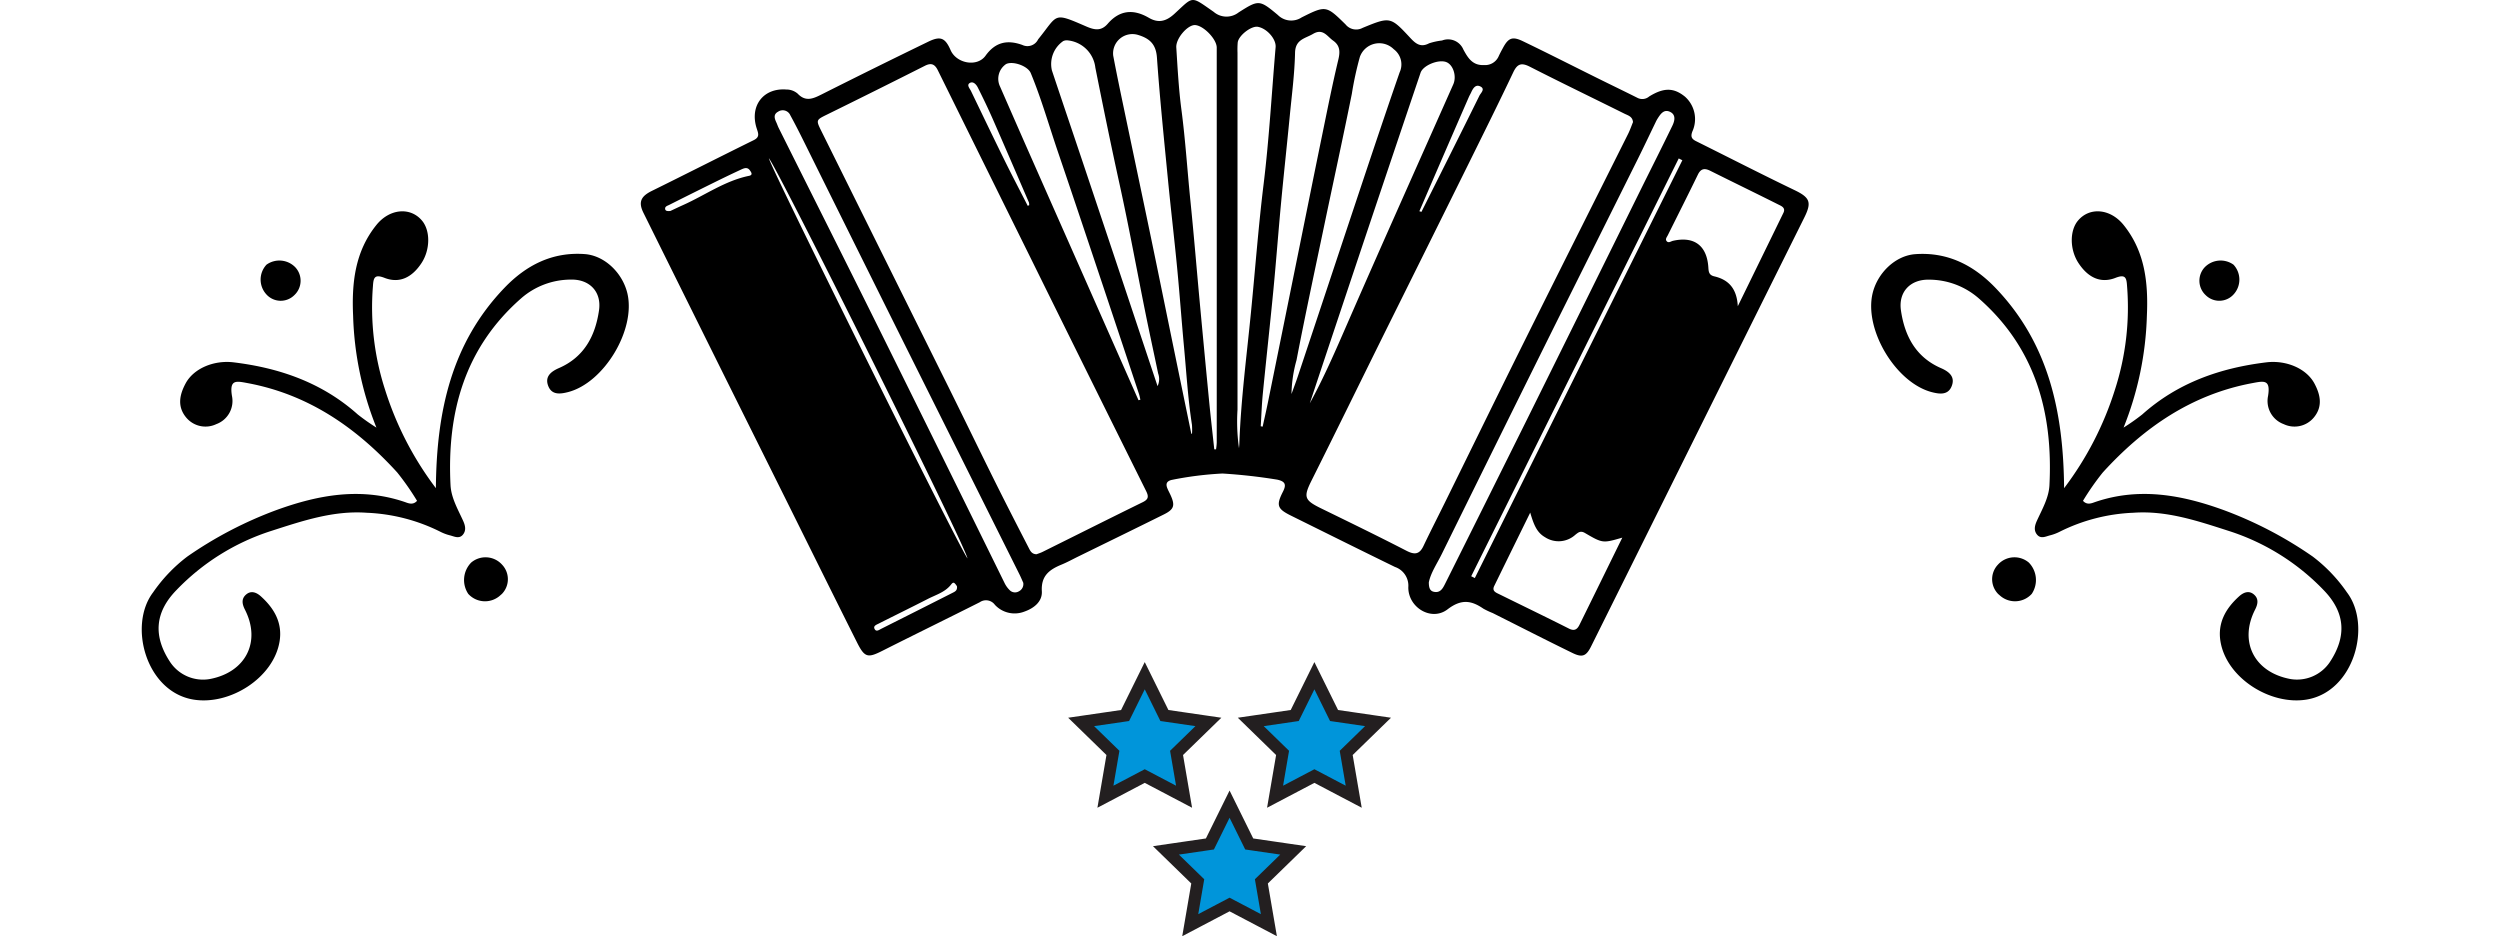 <?xml version="1.0" encoding="UTF-8"?>
<svg xmlns="http://www.w3.org/2000/svg" xmlns:xlink="http://www.w3.org/1999/xlink" id="Group_7585" data-name="Group 7585" width="414.49" height="155.218" viewBox="0 0 414.49 155.218">
  <defs>
    <clipPath id="clip-path">
      <rect id="Rectangle_509" data-name="Rectangle 509" width="193.62" height="108.703" fill="none"></rect>
    </clipPath>
    <clipPath id="clip-path-2">
      <rect id="Rectangle_522" data-name="Rectangle 522" width="101.579" height="66.804" fill="none"></rect>
    </clipPath>
  </defs>
  <g id="Group_342" data-name="Group 342" transform="translate(179.245 112.029)">
    <path id="Path_1375" data-name="Path 1375" d="M10.549,0,7.289,6.6,0,7.664,5.274,12.8,4.03,20.064l6.519-3.427,6.519,3.427L15.823,12.8,21.1,7.664,13.808,6.6Z" transform="translate(0 0)" fill="#0095da" stroke="#231f20" stroke-width="2"></path>
    <path id="Path_1376" data-name="Path 1376" d="M10.549,0,7.289,6.6,0,7.664,5.274,12.8,4.03,20.064l6.519-3.427,6.519,3.427L15.823,12.8,21.1,7.664,13.808,6.6Z" transform="translate(28.127 0)" fill="#0095da" stroke="#231f20" stroke-width="2"></path>
    <path id="Path_1377" data-name="Path 1377" d="M10.549,0,7.289,6.6,0,7.664,5.274,12.8,4.03,20.064l6.519-3.427,6.519,3.427L15.823,12.8,21.1,7.664,13.808,6.6Z" transform="translate(14.063 21.297)" fill="#0095da" stroke="#231f20" stroke-width="2"></path>
  </g>
  <g id="Group_7584" data-name="Group 7584">
    <g id="Group_390" data-name="Group 390" transform="translate(106.245)">
      <g id="Group_389" data-name="Group 389" clip-path="url(#clip-path)">
        <path id="Path_2026" data-name="Path 2026" d="M96.454,78.507A56.641,56.641,0,0,0,88,79.572c-.828.211-.991.659-.709,1.372.145.369.341.717.508,1.077.817,1.766.636,2.419-1.084,3.273-4.721,2.346-9.461,4.654-14.195,6.977-.917.45-1.814.947-2.756,1.334-1.994.821-3.428,1.837-3.276,4.423.1,1.72-1.321,2.831-2.925,3.384a4.455,4.455,0,0,1-4.862-1.139,1.823,1.823,0,0,0-2.508-.424c-5.365,2.705-10.767,5.339-16.131,8.046-2.427,1.225-2.947,1.149-4.209-1.368-3.964-7.9-7.879-15.824-11.815-23.738q-5-10.046-10-20.091Q7.231,49,.441,35.295C-.444,33.508,0,32.554,1.827,31.652c5.642-2.781,11.249-5.634,16.891-8.415,1.036-.51.769-1.11.5-1.931-1.223-3.748,1.1-6.766,4.917-6.463a2.821,2.821,0,0,1,1.88.692c1.325,1.394,2.569.82,3.974.112q8.809-4.434,17.682-8.74c2.021-.983,2.8-.632,3.691,1.409.97,2.209,4.395,2.86,5.794.917,1.655-2.3,3.65-2.658,6.094-1.782a1.955,1.955,0,0,0,2.608-.9,1.508,1.508,0,0,1,.1-.135c3.258-4.031,2.339-4.44,7.862-2.042,1.383.6,2.5.829,3.593-.437,1.971-2.277,4.256-2.476,6.815-.986,1.551.9,2.827.636,4.239-.658,3.235-2.965,2.627-3.027,6.5-.337a3.258,3.258,0,0,0,4.151.1c3.319-2.105,3.437-2.126,6.493.424a3.141,3.141,0,0,0,3.962.4c4-2,4.066-1.975,7.269,1.169a2.257,2.257,0,0,0,2.836.57c4.594-1.89,4.616-1.857,7.929,1.7.864.929,1.705,1.6,3.088.861a10.91,10.91,0,0,1,2.15-.467,2.749,2.749,0,0,1,3.535,1.512c.733,1.335,1.49,2.662,3.437,2.562a2.446,2.446,0,0,0,2.42-1.477c.211-.465.457-.913.7-1.363.893-1.659,1.554-1.956,3.3-1.117,4.137,1.991,8.229,4.074,12.342,6.113,2.235,1.108,4.484,2.189,6.714,3.308a1.747,1.747,0,0,0,1.886-.254c2.442-1.509,4.089-1.475,5.946.037a4.961,4.961,0,0,1,1.228,5.739c-.322.834-.165,1.25.584,1.623,5.431,2.7,10.827,5.471,16.293,8.1,2.588,1.243,2.954,2,1.67,4.577q-11.812,23.743-23.61,47.494-5.863,11.8-11.731,23.587c-.808,1.622-1.439,1.92-3.112,1.1-4.431-2.16-8.817-4.409-13.224-6.618a12.522,12.522,0,0,1-1.532-.723c-2.023-1.391-3.677-1.616-5.943.117-2.665,2.036-6.549-.3-6.5-3.685A3.278,3.278,0,0,0,125.037,94c-5.759-2.807-11.494-5.665-17.236-8.507-2.272-1.125-2.495-1.7-1.347-3.957.589-1.154.44-1.71-.93-2.01a90.733,90.733,0,0,0-9.07-1.017M65.611,91.892c.286-.11.667-.225,1.019-.4,5.533-2.747,11.054-5.518,16.6-8.24.971-.476.987-.955.537-1.86Q74.227,62.225,64.753,43.025q-7.76-15.683-15.509-31.372c-.508-1.03-1.1-1.275-2.157-.739q-8.038,4.059-16.12,8.033c-1.934.953-1.961.917-1,2.851Q40.5,43.023,51.047,64.248c2.565,5.172,5.074,10.37,7.645,15.54,1.839,3.7,3.728,7.37,5.619,11.041.247.48.5,1.054,1.3,1.062M164.5,20.249c-.083-.948-.836-1.111-1.415-1.4-5.227-2.6-10.486-5.134-15.684-7.786-1.4-.713-2.08-.492-2.752.921-2.4,5.063-4.9,10.086-7.384,15.11q-6.9,13.93-13.823,27.846c-4.072,8.22-8.1,16.461-12.206,24.666-1.395,2.789-1.268,3.3,1.542,4.675,4.734,2.314,9.475,4.617,14.158,7.031,1.345.693,2.153.625,2.823-.786,1.141-2.4,2.355-4.768,3.531-7.153,4.455-9.04,8.877-18.1,13.366-27.121,5.65-11.359,11.355-22.69,17.026-34.038.328-.656.567-1.357.818-1.967M95.077,74.5l.292,0a10.3,10.3,0,0,0,.116-1.105q.009-32.75,0-65.5c0-1.412-2.2-3.666-3.591-3.738-1.209-.063-3.209,2.2-3.114,3.713.217,3.445.4,6.9.851,10.321.667,5.056.983,10.141,1.5,15.208.572,5.626,1.032,11.263,1.554,16.895q.753,8.119,1.54,16.234c.26,2.662.567,5.319.853,7.978m7.7-3.835.319.067c.3-1.359.61-2.714.887-4.077q2.584-12.708,5.155-25.418c1.279-6.312,2.546-12.627,3.843-18.936.853-4.153,1.678-8.315,2.667-12.437.32-1.333.261-2.341-.87-3.138-.985-.693-1.674-2.087-3.331-1.111-1.318.777-2.93.9-2.979,3.122-.076,3.494-.537,6.981-.874,10.467-.462,4.783-.986,9.56-1.436,14.344-.455,4.838-.816,9.686-1.281,14.523-.553,5.74-1.19,11.471-1.754,17.21-.176,1.789-.234,3.589-.346,5.384M91.267,71.9l.117.02a9.991,9.991,0,0,0-.01-1.512c-.658-4.258-.912-8.558-1.31-12.841-.41-4.4-.724-8.8-1.148-13.2-.472-4.9-1.054-9.794-1.53-14.7-.651-6.7-1.341-13.407-1.815-20.124-.157-2.219-1.209-3.171-3.137-3.754A3.205,3.205,0,0,0,78.32,9.222c.535,2.838,1.126,5.666,1.717,8.492,1.538,7.367,3.1,14.73,4.631,22.1,1.141,5.482,2.252,10.97,3.379,16.455q1.606,7.815,3.22,15.629M63.408,96.619c-.163-.36-.376-.882-.627-1.384Q53.226,76.092,43.666,56.95,35.374,40.3,27.121,23.637c-.755-1.52-1.517-3.039-2.336-4.526a1.37,1.37,0,0,0-2.031-.589c-.8.44-.6,1.108-.287,1.771.146.306.243.636.4.939C28.381,32.276,33.934,43.3,39.421,54.363Q49.915,75.52,60.333,96.714a4.243,4.243,0,0,0,.907,1.212,1.245,1.245,0,0,0,1.441.114,1.342,1.342,0,0,0,.727-1.42m67.24-.063c.011.837.144,1.4.818,1.557,1.1.248,1.516-.594,1.893-1.347q6.758-13.516,13.481-27.05,9.507-19.173,18.983-38.363c1.732-3.5,3.5-6.983,5.2-10.5.405-.837.647-1.884-.467-2.348-.982-.41-1.523.447-1.993,1.177a5.654,5.654,0,0,0-.32.6c-.987,2.036-1.951,4.082-2.959,6.107q-6.892,13.84-13.8,27.673-9.371,18.87-18.678,37.771c-.788,1.608-1.841,3.128-2.158,4.721M85.673,64.02a2.71,2.71,0,0,0,.1-2.091c-.694-3.321-1.419-6.637-2.09-9.963-1.441-7.151-2.748-14.331-4.314-21.454C77.959,24.1,76.646,17.668,75.361,11.23A5.124,5.124,0,0,0,70.827,6.7a1.394,1.394,0,0,0-.8.114,4.629,4.629,0,0,0-1.871,4.857c1.68,5.047,3.394,10.081,5.084,15.125q3.749,11.186,7.484,22.378C82.332,54,83.938,58.819,85.673,64.02m13.5,10.317c.021-.264.052-.527.061-.792.257-7.3,1.218-14.542,1.93-21.8.7-7.091,1.232-14.2,2.1-21.279.918-7.518,1.336-15.1,1.984-22.647.113-1.318-1.417-3.1-2.948-3.374-1.082-.193-3.209,1.447-3.338,2.613a15.492,15.492,0,0,0-.033,1.7q0,29.578,0,59.157a31.782,31.782,0,0,0,.249,6.421m8.7-9.005c.459-1.276.775-2.1,1.056-2.945q3.915-11.759,7.822-23.521c2.992-8.96,5.953-17.932,9.048-26.857a3.131,3.131,0,0,0-.971-3.847,3.408,3.408,0,0,0-5.618,1.277,54.482,54.482,0,0,0-1.33,6.114c-1.462,7.259-3.043,14.494-4.561,21.742-1.564,7.469-3.171,14.93-4.613,22.423a22.071,22.071,0,0,0-.832,5.614m73.994-14.557c2.656-5.434,5.113-10.453,7.561-15.477.417-.857-.329-1.133-.84-1.389-3.751-1.883-7.529-3.714-11.283-5.589-.936-.467-1.559-.384-2.055.635-1.634,3.364-3.321,6.7-4.987,10.051-.149.3-.444.626-.219.939.311.435.717.065,1.078-.016,3.5-.792,5.615.771,5.861,4.37.049.709.063,1.307.979,1.52,2.342.544,3.747,1.983,3.905,4.957M147.457,84.991c-2.143,4.366-4.058,8.259-5.963,12.155-.416.85.274,1.1.823,1.368,3.851,1.9,7.722,3.765,11.553,5.7.923.467,1.387.126,1.756-.621,2.367-4.8,4.721-9.6,7.1-14.454-3.219.928-3.238.961-6.182-.763-.735-.43-1.075-.129-1.6.283a4.113,4.113,0,0,1-5.04.4c-1.394-.8-1.882-2.172-2.449-4.078M110.905,66.882c2.364-4.3,4.307-8.812,6.271-13.318,5.767-13.226,11.679-26.39,17.528-39.581.59-1.331,0-3.214-1.129-3.676-1.287-.529-3.878.521-4.294,1.751q-3.256,9.642-6.5,19.288-3.537,10.53-7.053,21.067-2.416,7.232-4.821,14.469m-28.394-.525.313-.084c-.076-.319-.129-.645-.232-.955q-2.832-8.533-5.679-17.062c-2.567-7.668-5.123-15.34-7.731-22.993-1.5-4.389-2.758-8.858-4.536-13.147-.5-1.194-2.98-2.048-4.095-1.491a2.952,2.952,0,0,0-1,3.713q2.074,4.743,4.156,9.483,4.6,10.41,9.206,20.814,4.8,10.86,9.6,21.722M137.675,95.54l.6.3,34.408-69.271-.6-.3L137.675,95.54M54.153,92.584C54,90.8,22.4,27.333,21.231,26.246c.231,1.4,30.812,63.1,32.922,66.338M129.08,35.021l.346.106c3.212-6.419,6.436-12.832,9.613-19.268.217-.44,1.039-1.116.119-1.543-.78-.363-1.2.36-1.493,1.01-.118.257-.268.5-.381.758q-2.033,4.666-4.059,9.336-2.078,4.8-4.145,9.6m-64.931-.894.239-.109a1.548,1.548,0,0,0-.046-.462c-1.994-4.616-3.98-9.236-6-13.838-.773-1.758-1.609-3.49-2.47-5.208-.25-.5-.771-1.087-1.332-.749s-.008.9.2,1.329c1.841,3.817,3.67,7.64,5.543,11.442,1.255,2.549,2.577,5.065,3.869,7.6M4.9,34.979c.6-.279,1.36-.647,2.132-.993,3.633-1.628,6.926-4.02,10.923-4.836.7-.144.321-.634.127-.908-.435-.616-1.013-.334-1.523-.1q-2.076.966-4.128,1.98-3.877,1.914-7.74,3.857c-.279.141-.709.242-.657.667.042.339.365.382.866.329M52.42,97.217a2,2,0,0,0-.437-.555c-.219-.147-.406.079-.547.26-.989,1.265-2.5,1.688-3.847,2.376-2.711,1.389-5.449,2.726-8.168,4.1-.375.189-.979.392-.617.957.272.423.733.06,1.063-.106q5.9-2.961,11.787-5.945c.41-.206.844-.38.766-1.085" transform="translate(0 0)"></path>
      </g>
    </g>
    <g id="Group_436" data-name="Group 436" transform="translate(337.827 15.65) rotate(41)">
      <g id="Group_435" data-name="Group 435" transform="translate(0)" clip-path="url(#clip-path-2)">
        <path id="Path_2676" data-name="Path 2676" d="M46.148,40.687A53.628,53.628,0,0,0,41.81,22.873,44.342,44.342,0,0,0,32.03,8.545c-.977-.992-1.515-1.31-2.332.247-1.213,2.313-3.429,2.957-6.237,2.168-2.544-.714-4.638-3.066-4.678-5.254-.056-3.013,2.752-5.028,6.169-4.421,5.623,1,9.445,4.6,12.822,8.857A53.785,53.785,0,0,1,47,26.645a35.155,35.155,0,0,0,.906-3.667c.989-7.816,4.677-14.283,9.863-20.03C59.977.5,63.443-.648,66.1.372c1.954.75,3.545,1.936,3.608,4.3a4.157,4.157,0,0,1-3.045,4.12A4.085,4.085,0,0,1,61.64,6.973c-1.486-2.4-2.162-1.415-3.366.1-6.391,8.053-8.759,17.413-8.994,27.45a43.031,43.031,0,0,0,.607,5.7c1.047.127,1.372-.7,1.694-1.247,3.88-6.622,10.024-10.249,16.918-12.9a65.772,65.772,0,0,1,16.209-3.871,25.859,25.859,0,0,1,8.165.762c6.721,1.4,11.684,11.622,6.643,17.763-3.877,4.723-12.371,6.046-17.107,2.152-2.428-2-2.954-4.722-2.6-7.674.11-.928.516-1.86,1.668-1.86,1.092,0,1.535.793,1.779,1.768,1.447,5.8,6.726,7.929,11.966,4.844a6.558,6.558,0,0,0,3.1-6.362c-.662-5.117-3.449-7.954-8.633-8.383A37.722,37.722,0,0,0,71.4,28.133c-5,2.141-10.008,4.188-13.911,8.1a29.965,29.965,0,0,0-7.16,10.4,7.441,7.441,0,0,1-.83,1.521c-.408.6-.723,1.434-1.65,1.3-.948-.141-1.325-.925-1.569-1.753-.589-2-1-4.137-2.282-5.777-7.424-9.471-16.677-15.654-29.185-15.7a12.536,12.536,0,0,0-8.251,3.076c-2.368,1.975-2.521,4.864-.17,6.892,3.252,2.805,6.953,4.241,11.3,2.87,1.428-.451,2.77-.472,3.309,1.143.5,1.5-.667,2.266-1.828,2.849-5.517,2.769-15.3-.417-18.174-5.9-1.617-3.094-1.266-7.211,1.084-9.566,3.78-3.788,8.493-4.968,13.723-4.489,12.6,1.154,21.9,8.042,30.347,17.6" transform="translate(0 5.698)"></path>
        <path id="Path_2677" data-name="Path 2677" d="M3.628,0a4.134,4.134,0,0,1,3.781,3.6A3.752,3.752,0,0,1,3.8,7.265,3.505,3.505,0,0,1,0,3.617,3.687,3.687,0,0,1,3.628,0" transform="translate(46.187 59.537)"></path>
        <path id="Path_2678" data-name="Path 2678" d="M3.156,6.838A3.267,3.267,0,0,1,0,3.41,3.672,3.672,0,0,1,3.313,0,3.624,3.624,0,0,1,6.564,3.689,3.194,3.194,0,0,1,3.156,6.838" transform="translate(39.716 0)"></path>
      </g>
    </g>
    <g id="Group_437" data-name="Group 437" transform="translate(120.49 66.068) rotate(139)">
      <g id="Group_435-2" data-name="Group 435" transform="translate(0 0)" clip-path="url(#clip-path-2)">
        <path id="Path_2676-2" data-name="Path 2676" d="M46.148,8.772A53.628,53.628,0,0,1,41.81,26.586a44.342,44.342,0,0,1-9.78,14.328c-.977.992-1.515,1.31-2.332-.247-1.213-2.313-3.429-2.957-6.237-2.168-2.544.714-4.638,3.066-4.678,5.254-.056,3.013,2.752,5.028,6.169,4.421,5.623-1,9.445-4.6,12.822-8.857A53.785,53.785,0,0,0,47,22.814a35.156,35.156,0,0,1,.906,3.667c.989,7.816,4.677,14.283,9.863,20.03,2.205,2.444,5.671,3.6,8.33,2.576,1.954-.75,3.545-1.936,3.608-4.3a4.157,4.157,0,0,0-3.045-4.12,4.085,4.085,0,0,0-5.025,1.815c-1.486,2.4-2.162,1.415-3.366-.1-6.391-8.053-8.759-17.413-8.994-27.45a43.032,43.032,0,0,1,.607-5.7c1.047-.127,1.372.7,1.694,1.247,3.88,6.622,10.024,10.249,16.918,12.9a65.772,65.772,0,0,0,16.209,3.871,25.859,25.859,0,0,0,8.165-.762c6.721-1.4,11.684-11.622,6.643-17.763C95.639,4,87.145,2.674,82.409,6.568c-2.428,1.995-2.954,4.722-2.6,7.674.11.928.516,1.86,1.668,1.86,1.092,0,1.535-.793,1.779-1.768,1.447-5.8,6.726-7.929,11.966-4.844a6.558,6.558,0,0,1,3.1,6.362c-.662,5.117-3.449,7.954-8.633,8.383A37.722,37.722,0,0,1,71.4,21.326c-5-2.141-10.008-4.188-13.911-8.1a29.965,29.965,0,0,1-7.16-10.4,7.441,7.441,0,0,0-.83-1.521c-.408-.6-.723-1.434-1.65-1.3C46.9.156,46.52.94,46.276,1.768c-.589,2-1,4.137-2.282,5.777C36.57,17.016,27.317,23.2,14.809,23.248a12.536,12.536,0,0,1-8.251-3.076C4.19,18.2,4.037,15.308,6.388,13.28c3.252-2.805,6.953-4.241,11.3-2.87,1.428.451,2.77.472,3.309-1.143.5-1.5-.667-2.266-1.828-2.849-5.517-2.769-15.3.417-18.174,5.9-1.617,3.094-1.266,7.211,1.084,9.566,3.78,3.788,8.493,4.968,13.723,4.489,12.6-1.154,21.9-8.042,30.347-17.605" transform="translate(0 11.647)"></path>
        <path id="Path_2677-2" data-name="Path 2677" d="M3.628,7.267A4.134,4.134,0,0,0,7.409,3.662,3.752,3.752,0,0,0,3.8,0,3.505,3.505,0,0,0,0,3.65,3.687,3.687,0,0,0,3.628,7.267" transform="translate(46.187 0)"></path>
        <path id="Path_2678-2" data-name="Path 2678" d="M3.156,0A3.267,3.267,0,0,0,0,3.43,3.672,3.672,0,0,0,3.313,6.84,3.624,3.624,0,0,0,6.564,3.151,3.194,3.194,0,0,0,3.156,0" transform="translate(39.716 59.965)"></path>
      </g>
    </g>
  </g>
</svg>
